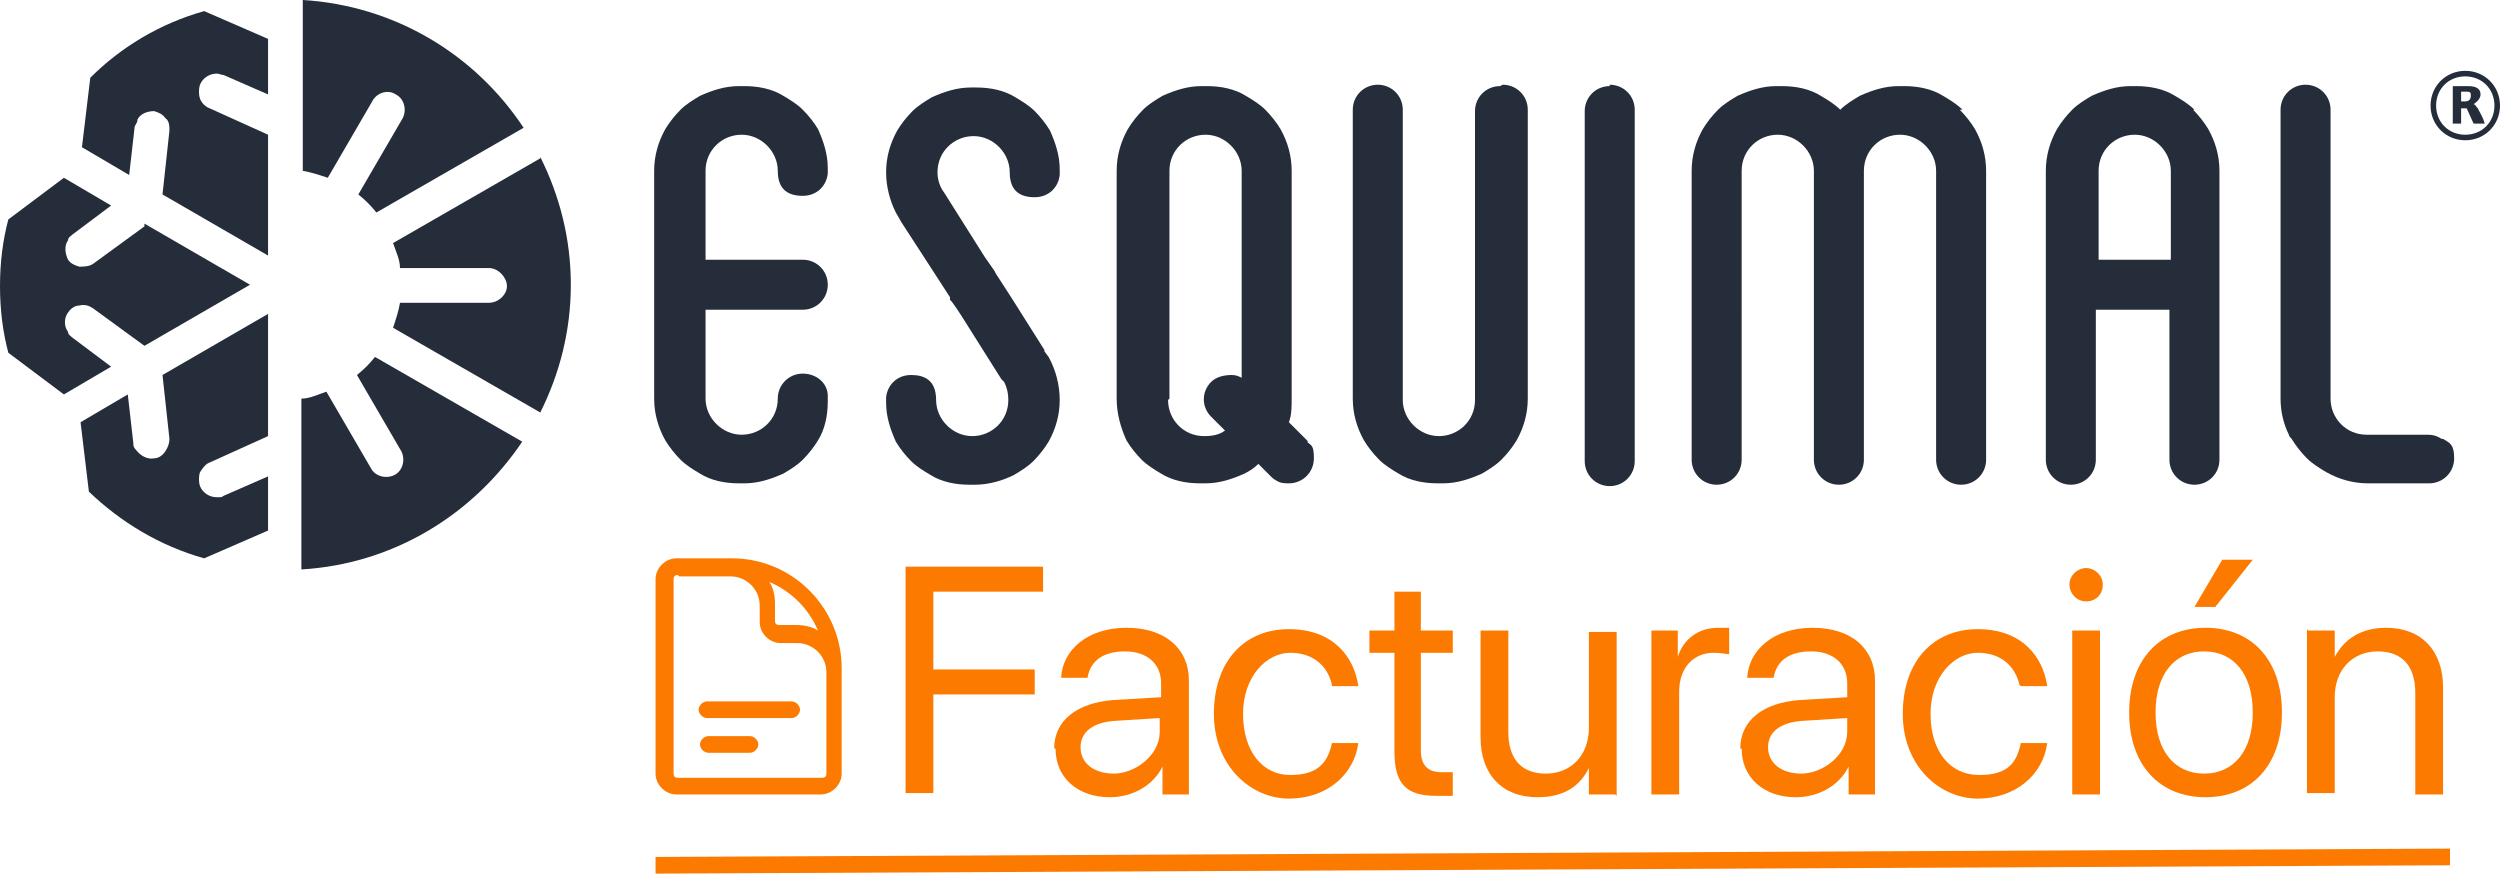 <?xml version="1.0" encoding="UTF-8"?>
<svg id="Capa_1" data-name="Capa 1" xmlns="http://www.w3.org/2000/svg" version="1.1" viewBox="0 0 180 62.9">
  <defs>
    <style>
      .cls-1 {
        fill: #252d3a;
      }

      .cls-1, .cls-2 {
        stroke-width: 0px;
      }

      .cls-2 {
        fill: #fc7a00;
      }
    </style>
  </defs>
  <g>
    <g>
      <path class="cls-1" d="M19.3,34.2v4l-4.6,2c-3.2-.9-6-2.6-8.3-4.8l-.6-5,3.4-2,.4,3.5c0,.2,0,.3.2.5.3.4.8.7,1.3.6.3,0,.6-.2.8-.5.2-.3.3-.6.3-.9l-.5-4.6,7.6-4.4v8.8l-4.2,1.9c-.3.1-.5.4-.7.7-.1.3-.1.7,0,1,.2.5.7.8,1.2.8s.3,0,.5-.1l3.2-1.4Z"/>
      <path class="cls-1" d="M10.4,16.1l7.6,4.4-7.6,4.4-3.7-2.7c-.3-.2-.6-.3-1-.2-.3,0-.6.2-.8.5-.3.4-.3,1,0,1.4,0,.2.2.3.3.4l2.8,2.1-3.4,2-4-3c-.4-1.5-.6-3.1-.6-4.8s.2-3.3.6-4.8l4-3,3.4,2-2.8,2.1c-.1.1-.3.2-.3.4-.3.4-.2,1,0,1.4.2.3.5.4.8.5.3,0,.7,0,1-.2l3.7-2.7Z"/>
      <path class="cls-1" d="M19.3,9.6v8.8l-7.6-4.4.5-4.6c0-.3,0-.7-.3-.9-.2-.3-.5-.4-.8-.5-.5,0-1,.2-1.2.6,0,.2-.1.3-.2.5l-.4,3.5-3.4-2,.6-5C8.7,3.4,11.5,1.7,14.7.8l4.6,2v4l-3.2-1.4c-.2,0-.3-.1-.5-.1-.5,0-1,.3-1.2.8-.1.3-.1.7,0,1,.1.3.4.6.7.7l4.2,1.9Z"/>
      <path class="cls-1" d="M27,25.7l10.6,6.1c-3.5,5.2-9.2,8.8-15.9,9.2v-12.3c.6,0,1.2-.3,1.8-.5l3.2,5.5c.3.6,1.1.8,1.7.5.6-.3.8-1.1.5-1.7l-3.2-5.5c.5-.4.9-.8,1.3-1.3Z"/>
      <path class="cls-1" d="M38.9,11.3c1.4,2.8,2.2,5.9,2.2,9.2s-.8,6.4-2.2,9.2l-10.6-6.1c.2-.6.4-1.2.5-1.8h6.4c.7,0,1.3-.6,1.3-1.2s-.6-1.3-1.3-1.3h-6.4c0-.6-.3-1.2-.5-1.8l10.6-6.1Z"/>
      <path class="cls-1" d="M37.7,9.2l-10.6,6.1c-.4-.5-.8-.9-1.3-1.3l3.2-5.5c.3-.6.1-1.4-.5-1.7-.6-.4-1.4-.1-1.7.5l-3.2,5.5c-.6-.2-1.2-.4-1.8-.5V0c6.6.4,12.4,3.9,15.9,9.2Z"/>
    </g>
    <g>
      <g>
        <path class="cls-1" d="M178.8,8.9h-.7l-.5-1.1h-.4v1.1h-.6v-2.7h1.1c.6,0,.9.2.9.6s-.5.7-.5.7h0c.1,0,.2.2.3.3.2.4.4.7.5,1.1ZM177.6,6.6h-.4v.7h.3c.3,0,.4-.2.4-.4s0-.3-.3-.3Z"/>
        <path class="cls-1" d="M177.5,5.1c-1.4,0-2.5,1.1-2.5,2.5s1.1,2.5,2.5,2.5,2.5-1.1,2.5-2.5-1.1-2.5-2.5-2.5ZM177.5,9.7c-1.2,0-2.1-.9-2.1-2.1s.9-2.1,2.1-2.1,2.1.9,2.1,2.1-.9,2.1-2.1,2.1Z"/>
      </g>
      <g>
        <path class="cls-1" d="M175.8,31.6c-.3-.2-.6-.3-1-.3h-4.4c-1.5,0-2.6-1.2-2.6-2.6V7.9c0-1-.8-1.8-1.8-1.8s-1.8.8-1.8,1.8v20.8c0,.9.2,1.8.6,2.6,0,.1.1.2.2.3.3.5.7,1,1.1,1.4.4.4.9.7,1.4,1,.9.5,1.9.8,3,.8h4.4c1,0,1.8-.8,1.8-1.8s-.3-1.1-.8-1.4Z"/>
        <path class="cls-1" d="M158,7.9c-.4-.4-.9-.7-1.4-1-.8-.5-1.8-.7-2.8-.7,0,0-.1,0-.2,0s-.1,0-.2,0c-1,0-1.9.3-2.8.7-.5.3-1,.6-1.4,1-.4.4-.8.9-1.1,1.4-.5.9-.8,1.9-.8,3v20.8c0,1,.8,1.8,1.8,1.8s1.8-.8,1.8-1.8v-10.8h5.3v10.8c0,1,.8,1.8,1.8,1.8s1.8-.8,1.8-1.8V12.3c0-1.1-.3-2.1-.8-3-.3-.5-.7-1-1.1-1.4ZM151.1,18.7v-6.4c0-1.5,1.2-2.6,2.6-2.6s2.6,1.2,2.6,2.6v6.4h-5.3Z"/>
        <path class="cls-1" d="M141.3,7.9c-.4-.4-.9-.7-1.4-1-.8-.5-1.8-.7-2.8-.7,0,0-.1,0-.2,0s-.1,0-.2,0c-1,0-1.9.3-2.8.7-.5.3-1,.6-1.4,1,0,0,0,0,0,0,0,0,0,0,0,0-.4-.4-.9-.7-1.4-1-.8-.5-1.8-.7-2.8-.7,0,0-.1,0-.2,0s-.1,0-.2,0c-1,0-1.9.3-2.8.7-.5.3-1,.6-1.4,1-.4.4-.8.9-1.1,1.4-.5.9-.8,1.9-.8,3v20.8c0,1,.8,1.8,1.8,1.8s1.8-.8,1.8-1.8V12.3c0-1.5,1.2-2.6,2.6-2.6s2.6,1.2,2.6,2.6v20.8c0,1,.8,1.8,1.8,1.8s1.8-.8,1.8-1.8V12.3c0-1.5,1.2-2.6,2.6-2.6s2.6,1.2,2.6,2.6v20.8c0,1,.8,1.8,1.8,1.8s1.8-.8,1.8-1.8V12.3c0-1.1-.3-2.1-.8-3-.3-.5-.7-1-1.1-1.4Z"/>
        <path class="cls-1" d="M115.9,6.2c-1,0-1.8.8-1.8,1.8v25.2c0,1,.8,1.8,1.8,1.8s1.8-.8,1.8-1.8V7.9c0-1-.8-1.8-1.8-1.8Z"/>
        <path class="cls-1" d="M108,6.2c-1,0-1.8.8-1.8,1.8v20.8c0,1.5-1.2,2.6-2.6,2.6s-2.6-1.2-2.6-2.6V7.9c0-1-.8-1.8-1.8-1.8s-1.8.8-1.8,1.8v20.8c0,1.1.3,2.1.8,3,.3.5.7,1,1.1,1.4.4.4.9.7,1.4,1,.8.5,1.8.7,2.8.7,0,0,.1,0,.2,0s.1,0,.2,0c1,0,1.9-.3,2.8-.7.5-.3,1-.6,1.4-1,.4-.4.8-.9,1.1-1.4.5-.9.8-1.9.8-3V7.9c0-1-.8-1.8-1.8-1.8Z"/>
        <path class="cls-1" d="M50.8,12.3c0-1.5,1.2-2.6,2.6-2.6s2.6,1.2,2.6,2.6.8,1.8,1.8,1.8,1.7-.7,1.8-1.6c0,0,0-.1,0-.2s0-.1,0-.2c0-1-.3-1.9-.7-2.8-.3-.5-.7-1-1.1-1.4-.4-.4-.9-.7-1.4-1-.8-.5-1.8-.7-2.8-.7,0,0-.1,0-.2,0s-.1,0-.2,0c-1,0-1.9.3-2.8.7-.5.3-1,.6-1.4,1-.4.4-.8.9-1.1,1.4-.5.9-.8,1.9-.8,3v16.4c0,1.1.3,2.1.8,3,.3.5.7,1,1.1,1.4.4.4.9.7,1.4,1,.8.5,1.8.7,2.8.7,0,0,.1,0,.2,0s.1,0,.2,0c1,0,1.9-.3,2.8-.7.5-.3,1-.6,1.4-1,.4-.4.8-.9,1.1-1.4.5-.8.7-1.8.7-2.8,0,0,0-.1,0-.2s0-.1,0-.2c0-.9-.8-1.6-1.8-1.6s-1.8.8-1.8,1.8c0,1.5-1.2,2.6-2.6,2.6s-2.6-1.2-2.6-2.6v-6.4h7c1,0,1.8-.8,1.8-1.8s-.8-1.8-1.8-1.8h-7v-6.4Z"/>
        <path class="cls-1" d="M75.2,25.2l-2.4-3.8-1.1-1.7h0s-.1-.2-.1-.2l-.7-1-2.9-4.6c-.3-.4-.5-.9-.5-1.5,0-1.5,1.2-2.6,2.6-2.6s2.6,1.2,2.6,2.6.8,1.8,1.8,1.8,1.7-.7,1.8-1.6c0,0,0-.1,0-.2s0-.1,0-.2c0-1-.3-1.9-.7-2.8-.3-.5-.7-1-1.1-1.4-.4-.4-.9-.7-1.4-1-.8-.5-1.8-.7-2.8-.7,0,0-.1,0-.2,0s-.1,0-.2,0c-1,0-1.9.3-2.8.7-.5.3-1,.6-1.4,1-.4.4-.8.9-1.1,1.4-.5.9-.8,1.9-.8,3s.3,2.1.7,2.9l.4.7,2.4,3.7,1.1,1.7v.2c.1,0,.8,1.1.8,1.1l2.9,4.6.2.2c.2.4.3.8.3,1.3,0,1.5-1.2,2.6-2.6,2.6s-2.6-1.2-2.6-2.6-.8-1.8-1.8-1.8-1.7.7-1.8,1.6c0,0,0,.1,0,.2s0,.1,0,.2c0,1,.3,1.9.7,2.8.3.5.7,1,1.1,1.4.4.4.9.7,1.4,1,.8.5,1.8.7,2.8.7,0,0,.1,0,.2,0s.1,0,.2,0c1,0,2-.3,2.8-.7.5-.3,1-.6,1.4-1,.4-.4.8-.9,1.1-1.4.5-.9.8-1.9.8-3s-.3-2.2-.8-3.1l-.3-.4Z"/>
        <path class="cls-1" d="M94.2,31.8l-1.2-1.2-.2-.2c.2-.5.2-1.1.2-1.7V12.3c0-1.1-.3-2.1-.8-3-.3-.5-.7-1-1.1-1.4-.4-.4-.9-.7-1.4-1-.8-.5-1.8-.7-2.8-.7,0,0-.1,0-.2,0s-.1,0-.2,0c-1,0-1.9.3-2.8.7-.5.3-1,.6-1.4,1-.4.4-.8.9-1.1,1.4-.5.9-.8,1.9-.8,3v16.4c0,1.1.3,2.1.7,3,.3.5.7,1,1.1,1.4.4.4.9.7,1.4,1,.8.5,1.8.7,2.8.7,0,0,.1,0,.2,0s.1,0,.2,0c1,0,1.9-.3,2.8-.7.4-.2.7-.4,1-.7l.9.9c.1.1.2.2.4.3.3.2.6.2.9.2,1,0,1.8-.8,1.8-1.8s-.2-.9-.5-1.2ZM84.2,28.7V12.3c0-1.5,1.2-2.6,2.6-2.6s2.6,1.2,2.6,2.6v14.9c-.2-.1-.4-.2-.7-.2-.5,0-1.1.1-1.5.5-.7.7-.7,1.8,0,2.5l1,1c-.4.3-.9.4-1.5.4-1.5,0-2.6-1.2-2.6-2.6Z"/>
      </g>
    </g>
  </g>
  <g>
    <g>
      <path class="cls-2" d="M65.2,57.2v-16.4h9.9v1.8h-7.9v5.6h7.3v1.8h-7.3v7.1h-2Z"/>
      <path class="cls-2" d="M75.9,53.9c0-2,1.6-3.3,4.3-3.5l3.4-.2v-1c0-1.4-1-2.3-2.6-2.3s-2.5.7-2.7,1.9h-1.9c.1-2,1.9-3.6,4.7-3.6s4.5,1.5,4.5,3.8v8.2h-1.9v-2h0c-.7,1.4-2.2,2.2-3.8,2.2-2.3,0-3.9-1.4-3.9-3.5ZM83.5,52.7v-1l-3.2.2c-1.6.1-2.5.8-2.5,1.9s.9,1.9,2.4,1.9,3.3-1.3,3.3-3Z"/>
      <path class="cls-2" d="M95.9,49.3c-.3-1.3-1.3-2.3-3-2.3s-3.4,1.7-3.4,4.4,1.4,4.4,3.4,4.4,2.7-.9,3-2.3h1.9c-.3,2.3-2.3,4-5,4s-5.4-2.3-5.4-6.1,2.2-6.1,5.4-6.1,4.7,2,5,4.1h-1.9Z"/>
      <path class="cls-2" d="M102.3,42.6v2.8h2.3v1.6h-2.3v7c0,1.1.5,1.6,1.5,1.6s.7,0,.8,0v1.7c-.2,0-.8,0-1.2,0-2.2,0-3-.9-3-3.2v-7.1h-1.8v-1.6h1.8v-2.8h2Z"/>
      <path class="cls-2" d="M116.3,57.2h-1.9v-1.9h0c-.7,1.4-1.9,2.1-3.7,2.1-2.6,0-4.1-1.7-4.1-4.3v-7.7h2v7.3c0,1.9.9,3,2.7,3s3.1-1.3,3.1-3.3v-6.9h2v11.8Z"/>
      <path class="cls-2" d="M118.9,45.4h1.9v1.9h0c.4-1.3,1.5-2.1,2.9-2.1s.6,0,.8,0v1.9c-.2,0-.6-.1-1.1-.1-1.5,0-2.5,1.1-2.5,2.8v7.4h-2v-11.8Z"/>
      <path class="cls-2" d="M125.3,53.9c0-2,1.6-3.3,4.3-3.5l3.4-.2v-1c0-1.4-1-2.3-2.6-2.3s-2.5.7-2.7,1.9h-1.9c.1-2,1.9-3.6,4.7-3.6s4.5,1.5,4.5,3.8v8.2h-1.9v-2h0c-.7,1.4-2.2,2.2-3.8,2.2-2.3,0-3.9-1.4-3.9-3.5ZM133,52.7v-1l-3.2.2c-1.6.1-2.5.8-2.5,1.9s.9,1.9,2.4,1.9,3.3-1.3,3.3-3Z"/>
      <path class="cls-2" d="M145.4,49.3c-.3-1.3-1.3-2.3-3-2.3s-3.4,1.7-3.4,4.4,1.4,4.4,3.5,4.4,2.7-.9,3-2.3h1.9c-.3,2.3-2.3,4-5,4s-5.4-2.3-5.4-6.1,2.2-6.1,5.4-6.1,4.7,2,5,4.1h-1.9Z"/>
      <path class="cls-2" d="M149,42.1c0-.7.6-1.2,1.2-1.2s1.2.5,1.2,1.2-.5,1.2-1.2,1.2-1.2-.6-1.2-1.2ZM149.2,45.4h2v11.8h-2v-11.8Z"/>
      <path class="cls-2" d="M153.3,51.3c0-3.8,2.2-6.1,5.5-6.1s5.5,2.3,5.5,6.1-2.2,6.1-5.5,6.1-5.5-2.3-5.5-6.1ZM162.2,51.3c0-2.8-1.4-4.4-3.5-4.4s-3.5,1.6-3.5,4.4,1.4,4.4,3.5,4.4,3.5-1.6,3.5-4.4ZM158,43.7l2-3.4h2.2l-2.7,3.4h-1.5Z"/>
      <path class="cls-2" d="M166.2,45.4h1.9v1.9h0c.7-1.3,1.9-2.1,3.7-2.1,2.6,0,4.1,1.7,4.1,4.3v7.7h-2v-7.3c0-1.9-.9-3-2.7-3s-3.1,1.3-3.1,3.3v6.9h-2v-11.8Z"/>
    </g>
    <polygon class="cls-2" points="176.4 62.3 47.2 62.9 47.2 61.7 176.4 61.1 176.4 62.3"/>
    <path class="cls-2" d="M59.1,57.2h-10.4c-.8,0-1.5-.7-1.5-1.5v-14c0-.8.7-1.5,1.5-1.5h4c4.4,0,7.9,3.6,7.9,7.9v7.6c0,.8-.7,1.5-1.5,1.5ZM48.8,41.4c-.2,0-.3.1-.3.3v14c0,.2.1.3.3.3h10.4c.2,0,.3-.1.3-.3v-7.3c0-1.2-1-2.1-2.1-2.1h-1.2c-.8,0-1.5-.7-1.5-1.5v-1.2c0-1.2-1-2.1-2.1-2.1h-3.7ZM55.4,41.9c.3.5.4,1,.4,1.6v1.2c0,.2.1.3.3.3h1.2c.6,0,1.1.1,1.6.4-.7-1.6-1.9-2.8-3.5-3.5ZM54,54.2h-3c-.3,0-.6-.3-.6-.6s.3-.6.6-.6h3c.3,0,.6.3.6.6s-.3.6-.6.6ZM57,51.7h-6.1c-.3,0-.6-.3-.6-.6s.3-.6.6-.6h6.1c.3,0,.6.3.6.6s-.3.6-.6.6Z"/>
  </g>
</svg>